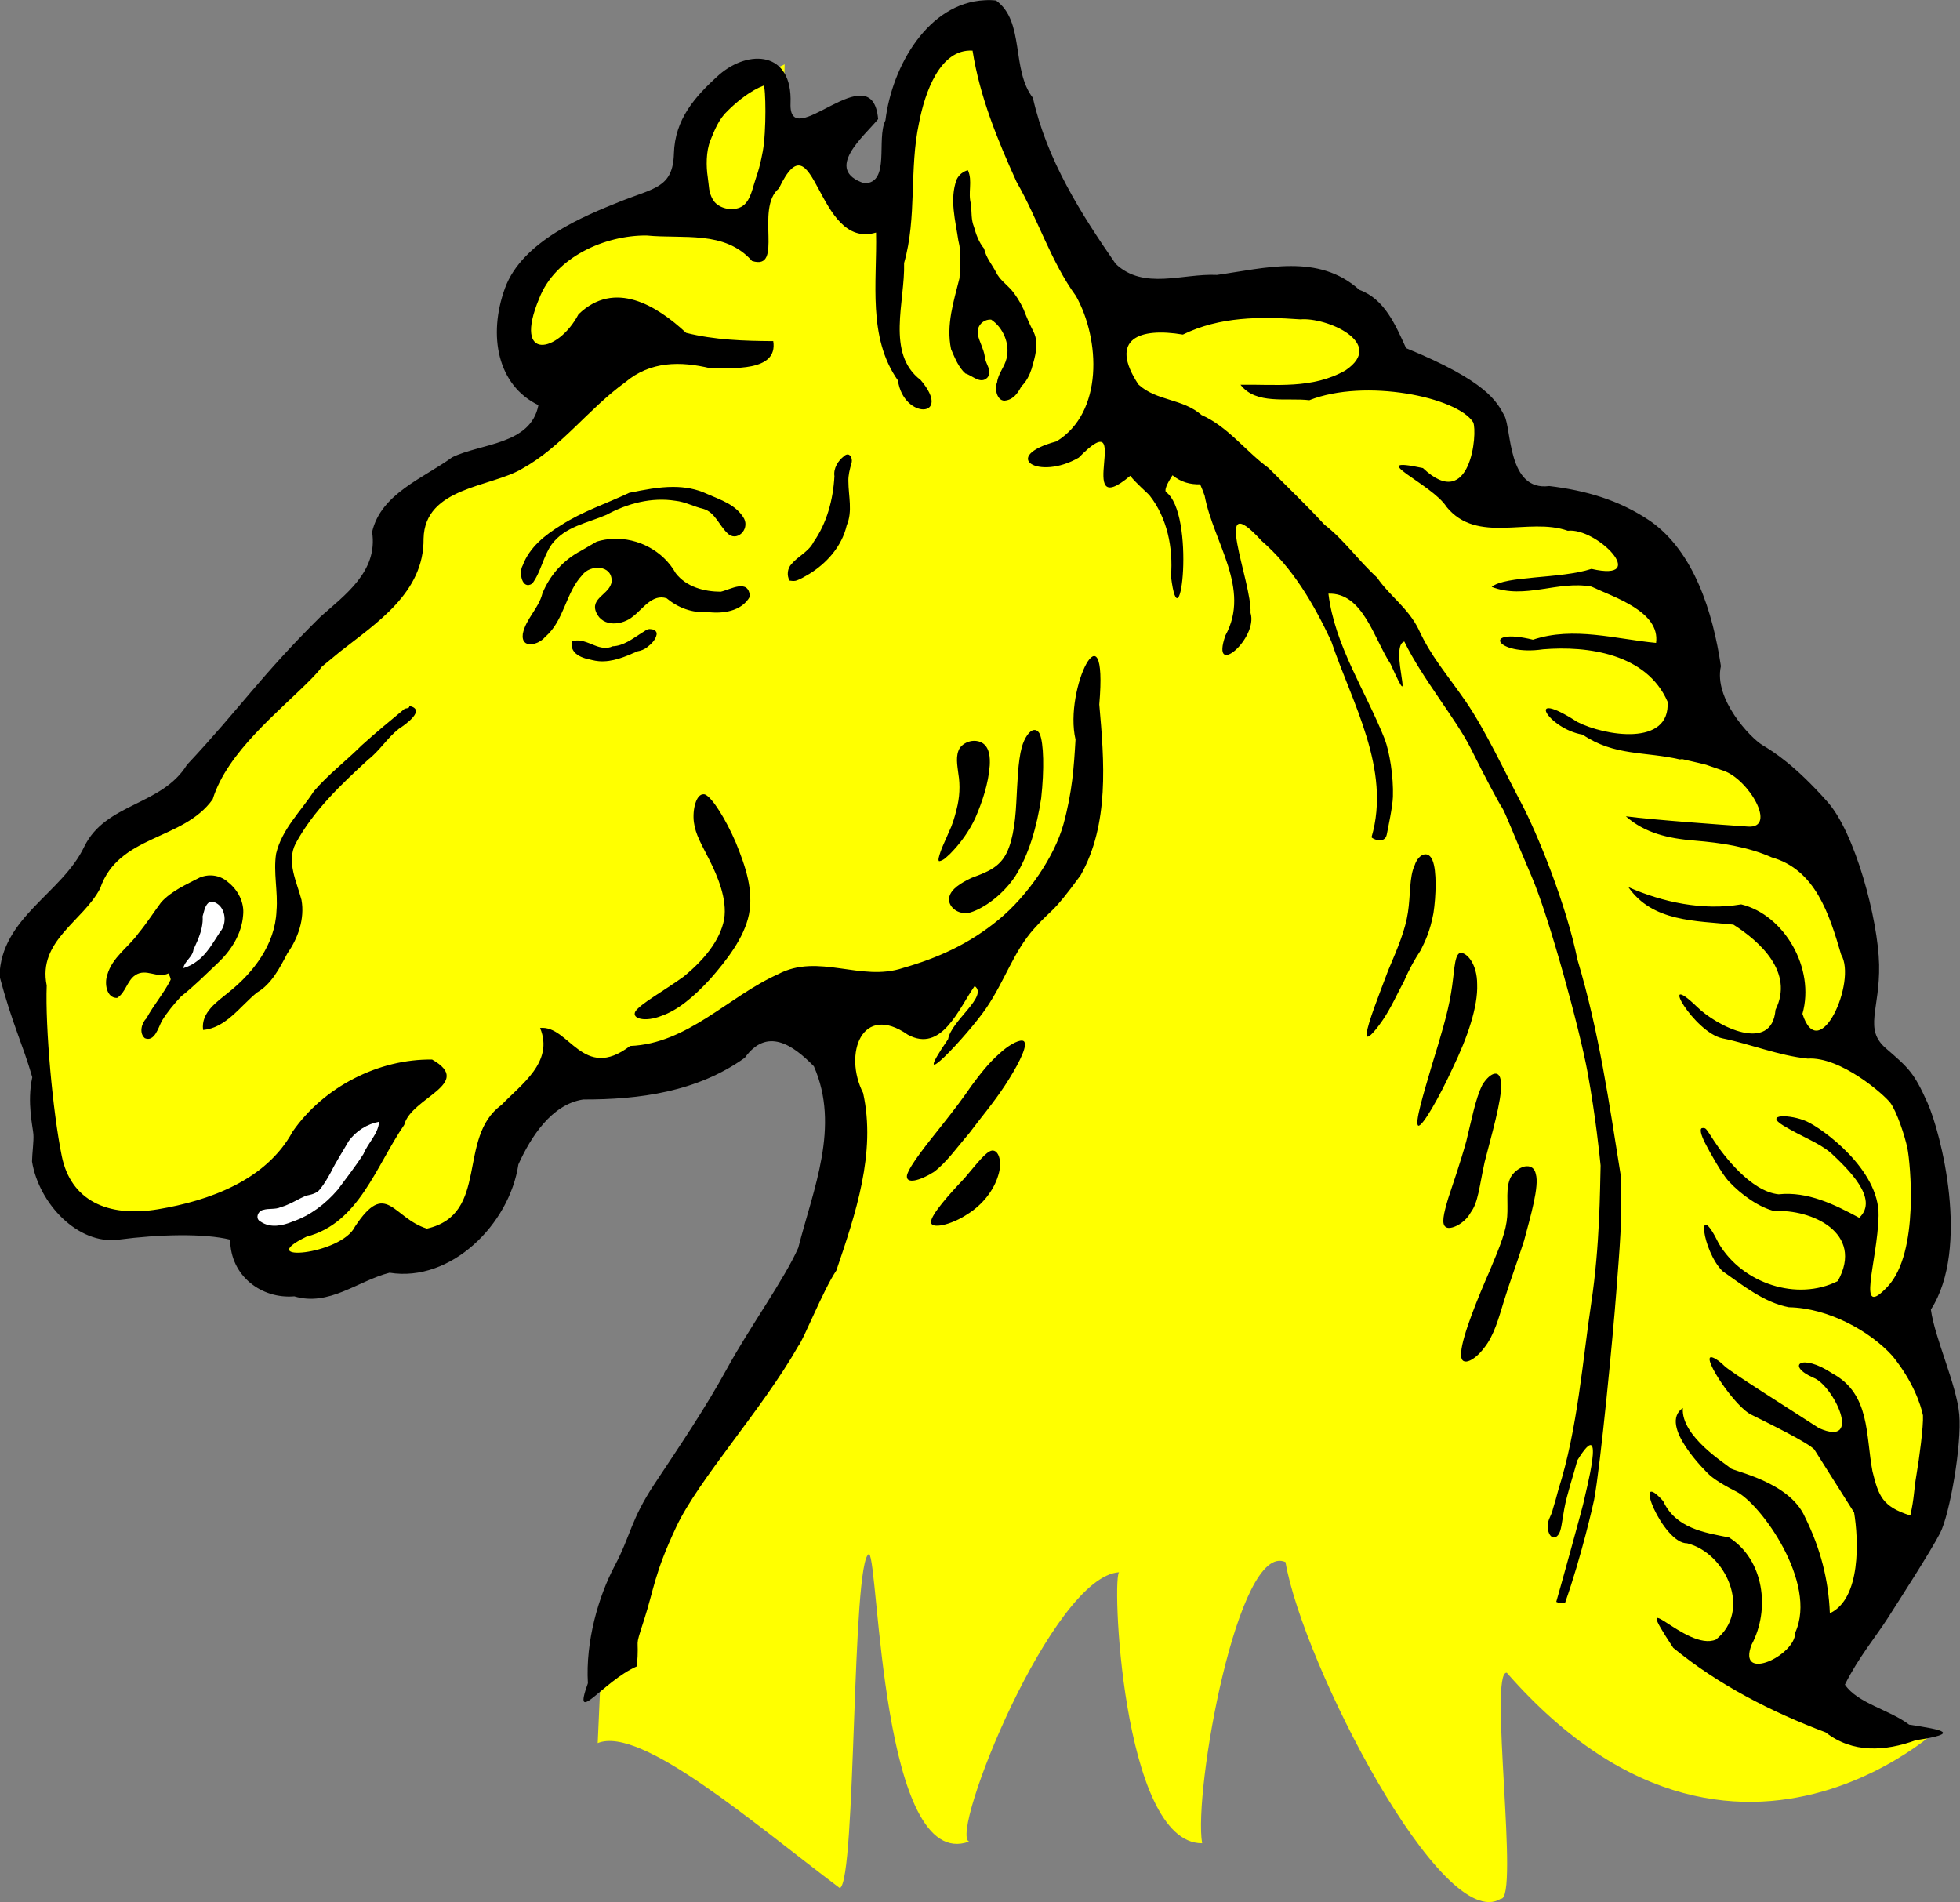 <?xml version="1.0" encoding="UTF-8" standalone="no"?>
<!-- Created with Inkscape (http://www.inkscape.org/) -->
<svg xmlns:dc="http://purl.org/dc/elements/1.1/" xmlns:cc="http://creativecommons.org/ns#" xmlns:rdf="http://www.w3.org/1999/02/22-rdf-syntax-ns#" xmlns:svg="http://www.w3.org/2000/svg" xmlns="http://www.w3.org/2000/svg" xmlns:sodipodi="http://sodipodi.sourceforge.net/DTD/sodipodi-0.dtd" xmlns:inkscape="http://www.inkscape.org/namespaces/inkscape" width="326.223" height="316.612" id="svg3019" version="1.1" inkscape:version="0.48.4 r9939" sodipodi:docname="New document 1">
  <rect width="100%" height="100%" fill="#808080" stroke="none"/>
  <defs id="defs3021"/>
  <sodipodi:namedview id="base" pagecolor="#ffffff" bordercolor="#666666" borderopacity="1.0" inkscape:pageopacity="0.0" inkscape:pageshadow="2" inkscape:zoom="1.7624078" inkscape:cx="163.1114" inkscape:cy="158.30615" inkscape:document-units="px" inkscape:current-layer="g5578" showgrid="false" fit-margin-top="0" fit-margin-left="0" fit-margin-right="0" fit-margin-bottom="0"/>
  <g inkscape:label="Layer 1" inkscape:groupmode="layer" id="layer1">
    <g id="g6371">
      <path inkscape:connector-curvature="0" style="fill:#ffff00;fill-rule:evenodd;display:inline" id="path7437" d="m321.9,288.5   c8.008,-8.138 -30.51,36.31 -71.11,-10.09 -3.05,-0.398 2.142,37.93 -0.995,37.61 -9.688,6.08 -32.88,-38.97 -35.84,-56.03 -7.923,-3.571 -15.36,38.31 -13.87,46.8 -13.48,0.084 -15.11,-45.67 -13.76,-45.11 -11.21,0.556 -28.42,43.74 -25.02,44.83 -14.67,5.347 -15.03,-46.82 -16.66,-47.87 -2.931,0.946 -2.1,54.49 -4.865,55.61 -14.29,-10.73 -33.09,-27.09 -40.3,-24.13   l0.562,-12.64 7.163,-18.65 12.71,-22.18 15.46,-28.5 4.275,-22.54 -1.717,-13.24 -9.007,-4.768 -12.23,7.299 -15.32,2.298 -6.94,1.564 -8.59,7.633 -2.925,5.201 -5.563,12.62 -9.192,3.201 -9.307,2.098 -10.61,1.262 -7.853,-5.054 -4.185,-4.726 -15.43,1.195 -6.094,-0.884 -5.971,-8.891 -2.434,-18.77 -4.787,-9.158 6.891,-11.76 11.37,-13.93 11.05,-7.006 8.19,-10.93 16,-14.97 10.36,-12.55 2.496,-8.516 6.56,-4.918 9.021,-4.318 8.762,-6.517 1.742,-4.934 -6.695,-5.289 -1.29,-9.946 4.982,-7.921 12.52,-5.105 10.61,-1.237 0.621,-10.68 2.621,-6.93 8.3,-3.917 4.987,-2.41 -0.219,11.15 3.67,0.328 4.352,5.817 5.628,6.684 4.539,-2.152 1.493,-16.24 6.98,-10.66 4.824,0.042 4.304,5.854 5.953,17.95 7.814,14.15 2.186,7.46 7.109,-0.473 16.44,-2.578 17.02,1.886 5.966,8.866 12.62,5.108 7.096,8.611 2.616,10.78 10.86,0.938 17.32,13.13 3.593,18.54 5.941,8.872 16.4,15.62 2.731,11.88 -0.171,17.05 2.157,7.467 8.139,7.247 3.307,16.32 -2.066,11.83 -2.352,9.612 5.784,16.86 0.131,10.18   c0,0 1.011,1.079 -0.647,5.197 -0.713,1.772 -5.423,5.659 -5.076,7.695 0.62,3.64 -10.96,15.19 -10.2,18.34 2.848,11.73 17,6.087 15.05,8.457   z " sodipodi:nodetypes="ccccccccccccccccccccccccccccccccccccccccccccccccccccccccccccccccccccccccccccccccccccccsssc"/>
      <g style="display:inline" id="g5578">
        <path inkscape:connector-curvature="0" style="fill:#000000;fill-opacity:1;display:inline" id="path5576" d="m279.6,126.4   c-5.77,-1.347 -10.9,-0.532 -16.19,-4.128 -5.761,-0.965 -9.872,-7.919 -0.878,-2.109 4.478,2.29 15.51,4.177 15.02,-3.373 -3.488,-8.018 -13.35,-9.332 -20.71,-8.721 -7.925,1.15 -10.38,-3.701 -1.694,-1.598 6.747,-2.253 13.89,-0.08 20.49,0.533 0.712,-5.243 -7.054,-7.606 -10.75,-9.367 -5.605,-1.047 -11.09,2.187 -16.61,0.044 2.295,-1.897 11.38,-1.295 16.61,-2.996 9.825,2.267 0.876,-6.926 -3.953,-6.348 -6.527,-2.305 -15.05,2.318 -20.19,-3.995 -2.355,-3.767 -13.92,-8.565 -3.911,-6.436 7.938,7.542 9.129,-5.919 8.366,-7.613 -2.654,-4.22 -18.02,-7.35 -27.27,-3.684 -3.812,-0.442 -8.882,0.79 -11.46,-2.574 5.799,-0.095 11.95,0.764 17.48,-2.397 6.807,-4.597 -3.259,-8.877 -7.51,-8.48 -6.674,-0.482 -13.45,-0.47 -19.56,2.53 -7.175,-1.209 -12.42,0.661 -7.403,8.302 3.042,2.799 7.315,2.297 10.5,5.082 4.388,1.932 7.289,5.98 11.15,8.813 3.123,3.14 6.322,6.186 9.33,9.453 3.229,2.482 5.56,5.882 8.741,8.792 2.122,3.097 5.14,5.026 6.901,8.586 2.108,4.62 4.645,7.372 7.884,12.07 3.24,4.701 6.648,12.04 9.223,16.89 2.576,4.846 7.469,16.75 9.35,26.06 3.613,12.08 5.277,23.9 7.175,35.75 0.357,7.244 -0.183,12.41 -0.711,19.51 -0.535,7.187 -2.619,28.91 -3.702,34.66 -0.102,0.485 -2.039,9.232 -4.832,17.13 -0.655,-0.093 -0.687,0.178 -1.464,-0.177 0.434,-1.447 4.583,-16.37 4.644,-16.96 0.06,-0.583 3.905,-14.79 -1.13,-6.591 -0.662,2.488 -1.736,5.636 -2.175,8.053 -0.439,2.42 -0.491,3.714 -1.025,4.372 -0.533,0.658 -1.088,0.479 -1.422,-0.111 -0.334,-0.59 -0.45,-1.577 -0.084,-2.53 0.718,-1.604 0.475,-1.232 0.753,-2.087 0.277,-0.849 0.296,-0.992 0.795,-2.819 3.219,-10.13 4.049,-21.64 5.48,-31.13 1.429,-9.488 1.44,-18.91 1.547,-22.81 -0.163,-1.653 -0.82,-8.132 -2.154,-15.45 -1.331,-7.301 -6.41,-25.88 -9.29,-32.58 -2.877,-6.699 -4.435,-10.79 -4.978,-11.58 -0.543,-0.792 -2.809,-5.036 -5.208,-9.857 -2.399,-4.818 -8.012,-11.53 -11.04,-17.75 -2.649,0.703 2.183,13.66 -2.28,3.75 -2.77,-4.206 -4.597,-11.92 -10.35,-11.72 1.044,8.65 6.178,16.16 9.37,24.21 0.804,2.158 1.476,6.201 1.364,9.595 -0.056,1.698 -0.794,5.079 -1.018,6.255 -0.324,1.702 -2.464,0.759 -2.54,0.466 3.3,-11.33 -3.278,-22.38 -6.713,-32.63 -2.972,-6.329 -6.453,-12.24 -11.59,-16.69 -8.58,-9.41 -1.555,6.955 -1.841,11.99 1.327,4.238 -6.733,11.13 -4.183,3.772 4.275,-7.791 -1.986,-15.5 -3.451,-23.26 -0.277,-0.813 -0.385,-1.033 -0.753,-1.909   l0,0   c-1.617,0.047 -3.165,-0.336 -4.601,-1.509 -0.366,0.607 -1.404,2.155 -1.114,2.767 5.016,3.584 2.366,26.43 0.863,14.05 0.379,-4.747 -0.624,-9.715 -3.552,-13.44 -0.436,-0.512 -2.305,-2.081 -3.225,-3.289 -9.705,8.188 0.942,-12.73 -8.574,-3.018 -6.642,3.856 -13.19,-0.148 -3.702,-2.707 7.817,-4.793 7.302,-16.92 3.242,-24.19 -4.156,-5.698 -6.344,-12.82 -9.892,-19 -3.163,-6.97 -6.117,-14.15 -7.322,-21.84 -5.423,-0.337 -7.951,7.012 -8.908,12.03 -1.66,7.691 -0.311,15.71 -2.489,23.32 0.195,6.421 -3.06,15.05 2.761,19.47 5.409,6.379 -2.852,6.622 -3.786,0.067 -5.085,-7.215 -3.45,-16.42 -3.64,-24.61 -10.03,3.004 -10.13,-19.98 -16.17,-7.343 -4.045,3.37 0.908,13.76 -4.476,12.07 -4.527,-5.142 -11.51,-3.638 -17.53,-4.239 -6.867,-0.062 -15.22,3.541 -17.9,10.5 -4.439,10.65 3.22,8.998 6.546,2.619 6.012,-5.805 13.02,-1.462 17.92,3.085 4.711,1.185 9.658,1.348 14.5,1.376 0.825,5.174 -6.934,4.432 -10.43,4.527 -4.978,-1.202 -10.01,-1.231 -14.22,2.33 -6.161,4.456 -10.52,10.71 -17.15,14.38 -5.176,3.099 -16.21,3.053 -16.4,11.63 0.097,8.998 -7.851,14.05 -13.93,18.84 -5.4,4.467 -1.406,1.057 -4.769,4.527 -5.36,5.431 -13.96,12.11 -16.4,20.02 -4.941,6.924 -15.66,5.855 -18.74,14.85 -2.867,5.474 -10.41,8.714 -8.888,16.14 -0.26,6.922 0.997,21.01 2.51,28.41 1.501,7.343 7.583,10.25 16.04,8.835 8.46,-1.414 17.97,-4.799 22.38,-12.92 5.226,-7.521 14.4,-12.12 23.22,-11.99 7.088,4.023 -3.531,6.328 -4.644,10.87 -4.694,6.826 -7.543,16.36 -16.25,18.6 -9.082,4.388 5.77,3.061 8.052,-1.665 5.221,-7.926 6.261,-1.456 11.97,0.333 10.51,-2.389 4.927,-15.14 12.4,-20.57 3.286,-3.437 8.781,-7.137 6.442,-12.83 4.828,-0.508 7.108,9.012 14.98,2.996 9.564,-0.365 16.37,-8.245 24.62,-11.94 6.747,-3.584 13.79,1.317 20.81,-1.043 5.771,-1.654 10.96,-3.968 15.88,-8.011 4.919,-4.044 9.35,-10.58 10.82,-15.92 1.464,-5.333 1.741,-9.524 2.008,-14.09 -1.987,-8.465 5.438,-23.12 3.953,-5.837 0.835,9.445 1.696,19.94 -3.116,28.45 -5.068,6.884 -4.306,5.041 -7.737,8.877 -3.433,3.836 -4.805,8.558 -7.925,13.16 -3.122,4.605 -13.39,15.43 -6.379,5.216 0.513,-3.074 6.753,-7.152 4.413,-8.835 -2.681,3.821 -5.494,11.16 -11.12,8.103 -7.63,-5.341 -10.76,3.177 -7.443,9.701 2.201,9.957 -1.28,20.2 -4.455,29.54 -2.195,3.251 -5.499,11.62 -6.338,12.58 -5.985,10.53 -16.6,22.19 -20.31,30.1 -3.713,7.911 -3.67,10.28 -5.375,15.54 -1.705,5.254 -0.711,2.261 -1.17,7.663 -5.692,2.493 -10.84,10.26 -8.159,2.81 -0.406,-6.946 1.748,-14.43 4.455,-19.53 2.707,-5.097 2.63,-7.606 6.652,-13.67 4.022,-6.061 8.48,-12.62 12.09,-19.24 3.61,-6.62 9.578,-14.91 11.82,-20.04 2.491,-9.772 7.008,-20.17 2.594,-30.2 -3.529,-3.62 -7.824,-6.538 -11.49,-1.42 -7.925,5.678 -17.56,6.97 -26.9,6.946 -5.251,0.787 -8.728,6.25 -10.79,10.81 -1.499,9.992 -11.25,19.67 -21.44,18.02 -5.31,1.369 -10.08,5.662 -15.86,3.928 -5.375,0.462 -10.64,-3.312 -10.67,-9.431 -4.33,-1.072 -11.87,-0.89 -18.59,0 -6.72,0.89 -13.25,-5.985 -14.39,-13 0.017,-1.349 0.31,-3.378 0.23,-4.527 -0.08,-1.15 -1.105,-5.324 -0.188,-9.502 -1.61,-5.611 -3.266,-8.622 -5.459,-16.85 0.28,-9.772 10.41,-13.74 14.12,-21.55 3.553,-7.272 12.89,-6.778 17.09,-13.61 8.855,-9.445 12.3,-14.82 22.19,-24.61 4.055,-3.628 9.638,-7.556 8.621,-14.14 1.46,-6.382 8.614,-8.984 13.33,-12.43 4.751,-2.328 13.09,-2.066 14.35,-8.678 -6.814,-3.292 -8.433,-11.59 -5.563,-19.47 2.87,-7.876 13.35,-12.08 19.08,-14.38 5.723,-2.304 8.868,-2.285 9.036,-8.011 0.169,-5.727 3.47,-9.481 7.55,-13.14 4.944,-4.265 12.21,-3.907 11.86,4.75 -0.349,8.657 13.59,-8.494 14.58,2.641 -2.314,2.858 -9.169,8.43 -2.28,10.7 4.355,-0.092 1.94,-7.322 3.493,-10.48 1.115,-9.154 7.195,-19.54 16.51,-20 0.31,-0.015 0.624,-0.029 0.941,-0.022 0.317,0.007 0.638,0.036 0.963,0.067 4.836,3.518 2.483,11.48 6.128,16.2 2.326,10.32 7.978,19.26 13.78,27.63 4.681,4.428 11.12,1.562 16.86,1.842 7.991,-1.113 16.89,-3.649 23.7,2.486 4.231,1.551 6.007,5.852 7.777,9.701 13.45,5.526 15.07,8.856 16.36,11.23 1.211,2.236 0.52,12.63 7.469,11.72 6.04,0.731 11.65,2.307 16.86,5.859 7.269,5.133 10.38,15.19 11.71,24.12 -1.238,5.456 4.934,11.95 6.88,13.12 1.93,1.162 5.416,3.352 10.77,9.367 4.673,5.103 8.534,19.73 8.681,27.21 0.147,7.478 -2.591,10.7 1.151,13.93 3.782,3.27 4.636,4.01 6.88,8.998 2.228,4.951 7.202,24.22 0.586,34.46 0.64,4.76 4.276,12.47 4.726,17.46 0.45,4.984 -1.59,16.63 -3.189,19.74 -1.573,3.053 -6.901,11.32 -8.714,14.16 -1.848,2.903 -4.909,6.591 -7.135,11.07 2.128,3.129 7.456,4.186 10.69,6.658 5.573,0.859 8.761,1.436 1.108,2.596 -5.065,1.846 -10.53,2.197 -15,-1.31 -8.949,-3.374 -17.76,-7.833 -25.37,-14.07 -7.536,-11.45 2.189,0.758 7.108,-1.376 6.016,-4.777 1.706,-14.4 -4.79,-16.02 -4.065,0.073 -9.323,-13 -3.995,-7.035 2.079,4.531 6.847,5.253 10.96,6.059 5.822,3.669 6.901,11.97 3.765,17.84 -2.474,6.407 7.329,1.806 7.255,-1.997 3.801,-8.281 -5.784,-21.53 -9.852,-23.5 -3.264,-1.641 -4.333,-2.666 -4.539,-2.863 -0.211,-0.202 -8.493,-8.174 -4.309,-11.03 -0.384,4.788 7.483,9.495 7.904,10.01 0.425,0.516 9.792,2.212 12.4,8.103 2.63,5.317 3.946,10.51 4.162,16.06 5.225,-2.436 4.781,-12.31 4.037,-16.77   l-6.63,-10.5   c-1.072,-1.125 -6.88,-4 -10.31,-5.703 -2.806,-1.175 -8.319,-9.552 -6.88,-9.651 0.331,-0.024 1.231,0.456 2.217,1.442 1.007,1.008 10.43,6.894 15.75,10.36 7.443,3.307 2.367,-7.173 -0.92,-8.387 -4.638,-2.041 -2.017,-4.162 3.158,-0.71 6.338,3.42 5.526,10.3 6.672,16.29 1.01,4.072 1.615,5.879 6.301,7.35 0.687,-3.066 0.559,-4.103 1.019,-6.772 0.46,-2.669 1.182,-8.075 1.082,-9.893   C319.7,233.8 318.4,229.9 315,225.7   c-3.759,-4.177 -10.72,-8.004 -17.27,-8.125 -4.097,-0.78 -7.643,-3.637 -11.04,-6.015 -3.353,-3.317 -4.512,-12.54 -0.607,-4.572 3.96,6.669 13.04,9.637 19.8,6.236 4.496,-8.11 -4.523,-12.01 -10.52,-11.65 -2.439,-0.559 -5.499,-2.643 -7.677,-5.002 -1.089,-1.18 -3.17,-4.892 -3.889,-6.317 -0.72,-1.425 -0.921,-2.373 -0.523,-2.486 0.055,-0.016 0.122,-0.027 0.188,-0.022 0.496,0.034 0.403,-0.046 1.873,2.212 1.47,2.258 6.079,8.373 10.7,8.82 4.824,-0.515 9.29,1.686 13.41,3.906 3.437,-3.181 -2.046,-8.267 -4.685,-10.77 -2.178,-1.831 -4.729,-2.618 -7.971,-4.594 -3.233,-1.968 1.25,-1.846 3.859,-0.699 2.592,1.139 12.2,8.032 12.02,15.74 -0.177,7.713 -3.848,17.48 1.506,11.78 5.354,-5.691 3.733,-20.84 3.305,-22.97 -0.436,-2.167 -1.816,-6.23 -2.839,-7.599 -1.023,-1.371 -8.293,-7.748 -13.77,-7.379 -4.868,-0.504 -9.477,-2.416 -14.18,-3.373 -4.703,-0.957 -10.98,-11.76 -4.204,-5.216 3.308,3.239 12.42,7.812 13.03,0.466 3.12,-6.258 -2.614,-11.38 -7.008,-14.18 -6.258,-0.661 -13.46,-0.433 -17.48,-6.236 5.679,2.496 12.37,3.951 18.78,2.863 7.175,1.753 12.34,10.66 10.19,18.22 2.792,8.749 9.109,-5.405 6.442,-9.857 -1.986,-6.791 -4.3,-14.13 -11.55,-16.18 -4.039,-1.794 -8.514,-2.442 -12.86,-2.797 -4.343,-0.355 -8.239,-1.224 -11.42,-4.04 4.733,0.606 15.39,1.369 20.33,1.709 4.905,0.336 0.107,-7.926 -4.142,-9.318 -4.237,-1.393 -1.048,-0.561 -6.82,-1.909   z " sodipodi:nodetypes="cccccccccccccccccccccccccssccscccscssscscscssssccccsscccccccccccccccccccccccccccccccccccccccsscccccccccccsscccssccccccssccsssccccccccscsccccccccssscscccssccccccscccscssscsssccccccccccccscscccccsscccccssscccccssssscccsssssscsccccccccscssc"/>
        <path inkscape:connector-curvature="0" style="fill:#ffff00;fill-opacity:1;display:inline" id="path5574" d="m127.1,14.24   c0.35,0.172 0.486,7.592 -0.146,10.97 -0.633,3.37 -1.049,3.994 -1.527,5.681 -0.477,1.687 -1.029,3.298 -2.573,3.75 -1.487,0.468 -3.46,-0.113 -4.204,-1.42 -0.745,-1.307 -0.597,-2.07 -0.857,-3.772 -0.261,-1.702 -0.295,-4.228 0.439,-6.059 0.734,-1.831 1.434,-3.593 2.907,-4.971 1.729,-1.717 3.855,-3.355 5.961,-4.172   z "/>
        <path inkscape:connector-curvature="0" style="fill:#000000;fill-opacity:1;display:inline" id="path5572" d="m161.1,28.34   c-0.809,0.181 -1.512,0.773 -1.882,1.554 -1.205,3.292 -0.191,6.831 0.293,10.16 0.545,2.042 0.252,4.158 0.188,6.236 -0.957,3.868 -2.258,7.769 -1.402,11.83 0.616,1.421 1.24,3.033 2.384,4.04 1.155,0.332 2.493,1.837 3.64,0.71 0.978,-1.139 -0.369,-2.292 -0.418,-3.573 -0.202,-1.271 -0.879,-2.364 -1.151,-3.595 -0.251,-1.451 0.888,-2.581 2.217,-2.508 1.972,1.313 3.157,4.005 2.573,6.436 -0.357,1.493 -1.4,2.499 -1.59,4.017 -0.5,1.143 0.077,3.348 1.506,2.996 1.258,-0.207 1.964,-1.254 2.551,-2.352 0.806,-0.773 1.339,-1.823 1.694,-2.907 0.552,-1.958 1.28,-4.167 0.335,-6.125 -0.637,-1.215 -1.183,-2.492 -1.673,-3.772 -0.574,-1.225 -1.303,-2.414 -2.112,-3.329 -0.877,-0.94 -1.922,-1.682 -2.489,-2.885 -0.665,-1.264 -1.658,-2.392 -1.966,-3.884 -0.879,-1.048 -1.358,-2.417 -1.694,-3.64 -0.471,-1.15 -0.377,-2.364 -0.481,-3.75 -0.582,-1.852 0.302,-3.868 -0.523,-5.659   z "/>
        <path inkscape:connector-curvature="0" style="fill:#000000;fill-opacity:1;display:inline" id="path5570" d="m141.1,75.64   c-0.183,-0.011 -0.407,0.075 -0.627,0.288 -0.969,0.737 -1.786,2.013 -1.59,3.329 -0.211,3.871 -1.248,7.777 -3.451,10.92 -0.821,1.653 -2.568,2.354 -3.702,3.706 -0.672,0.716 -0.816,1.888 -0.314,2.752 0.344,0.054 0.68,0.089 1.025,0.022 0.783,-0.236 1.499,-0.7 2.217,-1.109 2.908,-1.776 5.46,-4.584 6.275,-8.125 0.998,-2.314 0.28,-4.878 0.272,-7.301 -0.042,-1.011 0.225,-1.972 0.481,-2.93 0.264,-0.649 -0.036,-1.522 -0.586,-1.554   z "/>
        <path inkscape:connector-curvature="0" style="fill:#000000;fill-opacity:1;display:inline" id="path5568" d="m112.1,81.04   c-2.466,-0.008 -4.974,0.498 -7.362,0.977 -3.79,1.799 -7.791,3.093 -11.36,5.393 -2.602,1.61 -5.237,3.623 -6.379,6.703 -0.689,1.173 -0.107,4.149 1.59,3.018 1.462,-1.941 1.816,-4.525 3.221,-6.502 2.211,-3.015 5.997,-3.581 9.143,-4.949 3.503,-1.91 7.523,-2.952 11.46,-2.33 1.636,0.167 3.104,0.994 4.685,1.354 1.901,0.559 2.601,2.736 3.953,4.017 1.497,1.577 3.741,-0.523 2.803,-2.397 -1.313,-2.326 -3.922,-3.125 -6.15,-4.106 -1.796,-0.852 -3.688,-1.17 -5.605,-1.176   z "/>
        <path inkscape:connector-curvature="0" style="fill:#000000;fill-opacity:1;display:inline" id="path5566" d="m102.1,89.68   c-0.94,0.033 -1.876,0.189 -2.782,0.466 -0.873,0.522 -1.761,1.013 -2.636,1.531 -2.841,1.488 -5.144,3.989 -6.4,7.08 -0.615,2.518 -2.758,4.211 -3.263,6.725 -0.351,2.654 2.699,1.844 3.723,0.51 3.151,-2.642 3.387,-7.343 6.17,-10.28 1.308,-1.788 4.999,-1.726 4.894,1.065 -0.238,2.139 -3.672,2.735 -2.551,5.193 1.096,2.483 4.377,2.091 6.107,0.621 1.669,-1.273 3.201,-3.778 5.585,-3.018 1.912,1.586 4.289,2.485 6.753,2.286 2.505,0.33 5.719,-0.061 7.108,-2.552 -0.165,-3.088 -3.246,-1.172 -4.852,-0.821 -2.709,-0.015 -5.693,-0.758 -7.49,-3.085 -2.125,-3.771 -6.298,-5.868 -10.37,-5.726   z "/>
        <path inkscape:connector-curvature="0" style="fill:#000000;fill-opacity:1;display:inline" id="path5564" d="m108.1,104.7   c-0.496,0.02 -0.899,0.442 -1.339,0.666 -1.483,0.952 -2.984,2.132 -4.79,2.197 -0.948,0.468 -2.031,0.244 -2.97,-0.133 -1.193,-0.458 -2.475,-1.131 -3.765,-0.688 -0.11,0.358 -0.132,0.748 -0.021,1.109 0.33,0.986 1.319,1.459 2.196,1.731 0.752,0.165 1.488,0.411 2.259,0.466 2.246,0.186 4.393,-0.739 6.421,-1.642 0.585,-0.096 1.17,-0.321 1.653,-0.71 0.669,-0.53 1.384,-1.196 1.547,-2.109 0.084,-0.574 -0.509,-0.859 -0.963,-0.866 -0.074,-0.015 -0.159,-0.025 -0.23,-0.022   z "/>
        <path inkscape:connector-curvature="0" style="fill:#000000;fill-opacity:1;display:inline" id="path5562" d="m68.11,117.5   c0.131,0.423 -0.564,0.393 -0.732,0.444 -2.427,2.002 -4.856,4.008 -7.195,6.125 -2.604,2.601 -5.542,4.816 -7.951,7.634 -2.183,3.378 -5.306,6.281 -6.275,10.38 -0.484,3.136 0.336,6.336 0.063,9.502 -0.215,5.648 -3.901,10.33 -7.971,13.58 -1.881,1.547 -4.631,3.328 -4.246,6.258 3.806,-0.329 6.146,-3.932 8.955,-6.214 2.438,-1.42 3.78,-4.067 5.083,-6.547 1.763,-2.508 2.903,-5.718 2.343,-8.877 -0.782,-3.002 -2.543,-6.321 -0.983,-9.389 2.995,-5.528 7.583,-9.829 12.07,-13.96 1.916,-1.479 3.221,-3.659 5.103,-5.127 1.149,-0.739 4.62,-3.22 1.736,-3.817   z "/>
        <path inkscape:connector-curvature="0" style="fill:#000000;fill-opacity:1;display:inline" id="path5560" d="m172.1,121.5   c-0.748,0.082 -1.565,1.252 -2.029,2.841 -0.66,2.461 -0.717,5.858 -0.92,9.296 -0.185,3.591 -0.705,7.116 -2.071,9.119 -1.367,2.006 -3.556,2.645 -5.417,3.373 -1.838,0.878 -3.344,1.844 -3.66,3.152 -0.338,1.158 0.864,2.885 3.116,2.685 2.057,-0.464 5.527,-2.647 7.844,-6.103 2.299,-3.603 3.628,-8.373 4.33,-13 0.525,-4.748 0.435,-9.197 -0.251,-10.74 -0.265,-0.471 -0.601,-0.658 -0.941,-0.621   z "/>
        <path inkscape:connector-curvature="0" style="fill:#000000;fill-opacity:1;display:inline" id="path5558" d="m162.1,123.3   c-0.887,0.019 -1.796,0.445 -2.343,1.176 -0.769,1.284 -0.417,2.873 -0.251,4.283 0.338,1.976 0.216,4.018 -0.293,5.948 -0.317,1.321 -0.706,2.603 -1.297,3.817 -0.586,1.427 -1.342,2.807 -1.694,4.328 -0.016,0.158 -0.057,0.375 0.084,0.488 0.754,-0.104 1.298,-0.775 1.861,-1.265 1.681,-1.711 3.127,-3.709 4.162,-5.926 1.186,-2.76 2.177,-5.7 2.405,-8.742 0.071,-1.293 -0.01,-2.886 -1.13,-3.684 -0.452,-0.308 -0.974,-0.433 -1.506,-0.422   z "/>
        <path inkscape:connector-curvature="0" style="fill:#000000;fill-opacity:1;display:inline" id="path5556" d="m117.1,132.2   c-1.207,-0.069 -1.884,2.53 -1.61,4.638 0.272,2.101 1.296,3.712 2.614,6.348 1.319,2.635 2.966,6.448 2.426,9.808 -0.679,3.545 -3.35,6.774 -6.733,9.545 -3.423,2.467 -7.242,4.552 -8.052,5.815 -0.654,1.227 1.701,1.788 4.33,0.732 2.649,-0.907 5.306,-3.057 8.159,-6.17 2.694,-3.075 5.625,-6.818 6.421,-10.7 0.78,-4.033 -0.524,-7.911 -2.196,-12.01 -1.632,-3.799 -3.899,-7.464 -5.103,-7.968 -0.085,-0.029 -0.171,-0.04 -0.251,-0.044   z "/>
        <path inkscape:connector-curvature="0" style="fill:#000000;fill-opacity:1;display:inline" id="path5554" d="m237.1,142.2   c-0.657,0.102 -1.329,0.814 -1.653,1.842 -0.893,1.899 -0.667,4.935 -1.108,7.812 -0.44,2.877 -1.557,5.602 -3.305,9.701 -1.448,3.873 -3.413,8.799 -3.535,10.36 -0.281,1.608 1.287,-0.148 2.656,-2.153 1.369,-2.006 2.506,-4.567 3.555,-6.502 0.873,-2.047 1.788,-3.633 2.74,-5.082 0.773,-1.564 1.556,-3.128 2.134,-6.192 0.44,-2.878 0.563,-7.076 -0.146,-8.764 -0.318,-0.805 -0.827,-1.1 -1.339,-1.021   z "/>
        <path inkscape:connector-curvature="0" style="fill:#000000;fill-opacity:1;display:inline" id="path5552" d="m35.11,145.7   c-0.631,-0.013 -1.269,0.105 -1.861,0.355 -2.227,1.157 -4.626,2.179 -6.4,4.084 -1.278,1.721 -2.441,3.54 -3.807,5.193 -1.675,2.349 -4.352,3.976 -5.187,6.924 -0.491,1.406 -0.146,3.868 1.632,3.839 1.424,-0.864 1.656,-2.878 3.033,-3.795 1.873,-1.214 3.6,0.629 5.522,-0.288 0.106,0.217 0.407,0.831 0.355,1.065 -1.125,2.273 -2.843,4.194 -4.037,6.436 -0.819,0.776 -1.232,2.475 -0.251,3.285 1.605,0.669 2.233,-1.739 2.824,-2.863 0.902,-1.486 2.027,-2.827 3.2,-4.084 2.181,-1.712 4.145,-3.704 6.17,-5.615 2.151,-2.033 3.931,-4.782 4.162,-7.897 0.243,-2.151 -0.877,-4.223 -2.468,-5.482 -0.81,-0.745 -1.835,-1.133 -2.886,-1.154   z "/>
        <path inkscape:connector-curvature="0" style="fill:#ffffff;fill-opacity:1;display:inline" id="path5550" d="m35.11,150.1   c0.466,-0.075 0.961,0.206 1.318,0.51 1.228,1.118 1.259,3.324 0.167,4.549 -1.11,1.683 -2.104,3.546 -3.723,4.75 -0.708,0.555 -1.507,0.994 -2.363,1.221 0.244,-1.217 1.537,-1.828 1.694,-3.085 0.267,-0.648 0.615,-1.288 0.857,-1.953 0.444,-1.138 0.746,-2.355 0.669,-3.595 0.24,-0.753 0.334,-1.641 0.92,-2.197 0.138,-0.114 0.305,-0.175 0.46,-0.2   z "/>
        <path inkscape:connector-curvature="0" style="fill:#000000;fill-opacity:1;display:inline" id="path5548" d="m243.1,158.6   c-0.066,0.006 -0.13,0.022 -0.188,0.044 -0.91,0.513 -0.842,3.445 -1.402,6.658 -0.54,3.362 -1.804,7.485 -3.179,11.96 -1.352,4.627 -2.952,9.793 -2.259,10.1 0.668,0.156 3.448,-4.642 5.731,-9.63 2.443,-5.026 4.207,-10.22 4.057,-13.89 0.01,-3.475 -1.772,-5.319 -2.761,-5.238   z "/>
        <path inkscape:connector-curvature="0" style="fill:#000000;fill-opacity:1;display:inline" id="path5546" d="m170.1,173.2   c-0.784,-0.048 -2.397,0.887 -3.702,2.109 -1.901,1.662 -3.298,3.51 -4.685,5.37 -1.371,2.003 -2.761,3.864 -4.999,6.68 -2.237,2.822 -5.314,6.591 -5.752,8.231 -0.28,1.606 2.22,0.903 4.476,-0.533 2.078,-1.55 3.874,-4.116 5.856,-6.414 1.942,-2.598 4.058,-5.072 5.961,-7.968 1.902,-2.902 3.6,-6.066 3.305,-7.08 -0.034,-0.262 -0.199,-0.384 -0.46,-0.4   z "/>
        <path inkscape:connector-curvature="0" style="fill:#000000;fill-opacity:1;display:inline" id="path5544" d="m248.8,178.7   c-0.6,0.077 -1.374,0.741 -2.049,1.819 -1.168,2.269 -1.841,5.975 -2.698,9.41 -0.997,3.616 -2.175,6.957 -2.991,9.453 -0.796,2.649 -1.223,4.461 -0.355,4.883 0.712,0.457 3.027,-0.527 4.079,-2.464 1.249,-1.671 1.405,-4.194 2.322,-8.409 1.076,-4.255 2.889,-10.35 2.719,-12.94 -0.007,-1.309 -0.425,-1.83 -1.025,-1.753   z "/>
        <path inkscape:connector-curvature="0" style="fill:#ffffff;fill-opacity:1;display:inline" id="path5542" d="m63.11,186.7   c-0.198,2.101 -1.861,3.515 -2.614,5.37 -1.325,2.067 -2.833,3.986 -4.288,5.948 -2.041,2.382 -4.603,4.316 -7.51,5.304 -1.665,0.689 -3.689,1.116 -5.292,0.022 -1.011,-0.464 -0.497,-1.824 0.418,-1.975 0.947,-0.283 1.962,-0.031 2.886,-0.444 1.481,-0.422 2.798,-1.298 4.204,-1.909 0.87,-0.186 1.831,-0.353 2.405,-1.154 0.669,-0.834 1.216,-1.79 1.736,-2.73 0.886,-1.801 1.98,-3.459 2.97,-5.193 1.22,-1.712 3.099,-2.865 5.083,-3.24   z "/>
        <path inkscape:connector-curvature="0" style="fill:#000000;fill-opacity:1;display:inline" id="path5540" d="m165.1,191.5   c-0.991,0.163 -2.464,2.116 -4.581,4.616 -2.437,2.555 -5.561,6.044 -5.563,7.279 -0.003,1.237 3.306,0.48 5.856,-1.176 2.869,-1.727 4.658,-4.282 5.334,-6.591 0.694,-2.162 0.13,-4.041 -0.857,-4.128 -0.062,-0.006 -0.122,-0.011 -0.188,0   z "/>
        <path inkscape:connector-curvature="0" style="fill:#000000;fill-opacity:1;display:inline" id="path52" d="m254.1,194.1   c-0.929,0.049 -2.035,0.793 -2.636,1.797 -0.913,1.746 -0.427,4.258 -0.607,6.613 -0.186,2.355 -1.04,4.557 -2.907,8.991 -1.885,4.28 -4.602,10.91 -4.748,13.56 -0.302,2.692 2.142,1.519 3.807,-0.71 1.681,-2.073 2.452,-5.03 3.367,-8.011 0.916,-2.982 2.011,-5.842 3.284,-9.829 1.096,-4.105 2.552,-9.069 1.966,-11.09 -0.197,-0.967 -0.804,-1.347 -1.527,-1.31   z "/>
      </g>
    </g>
  </g>
</svg>
